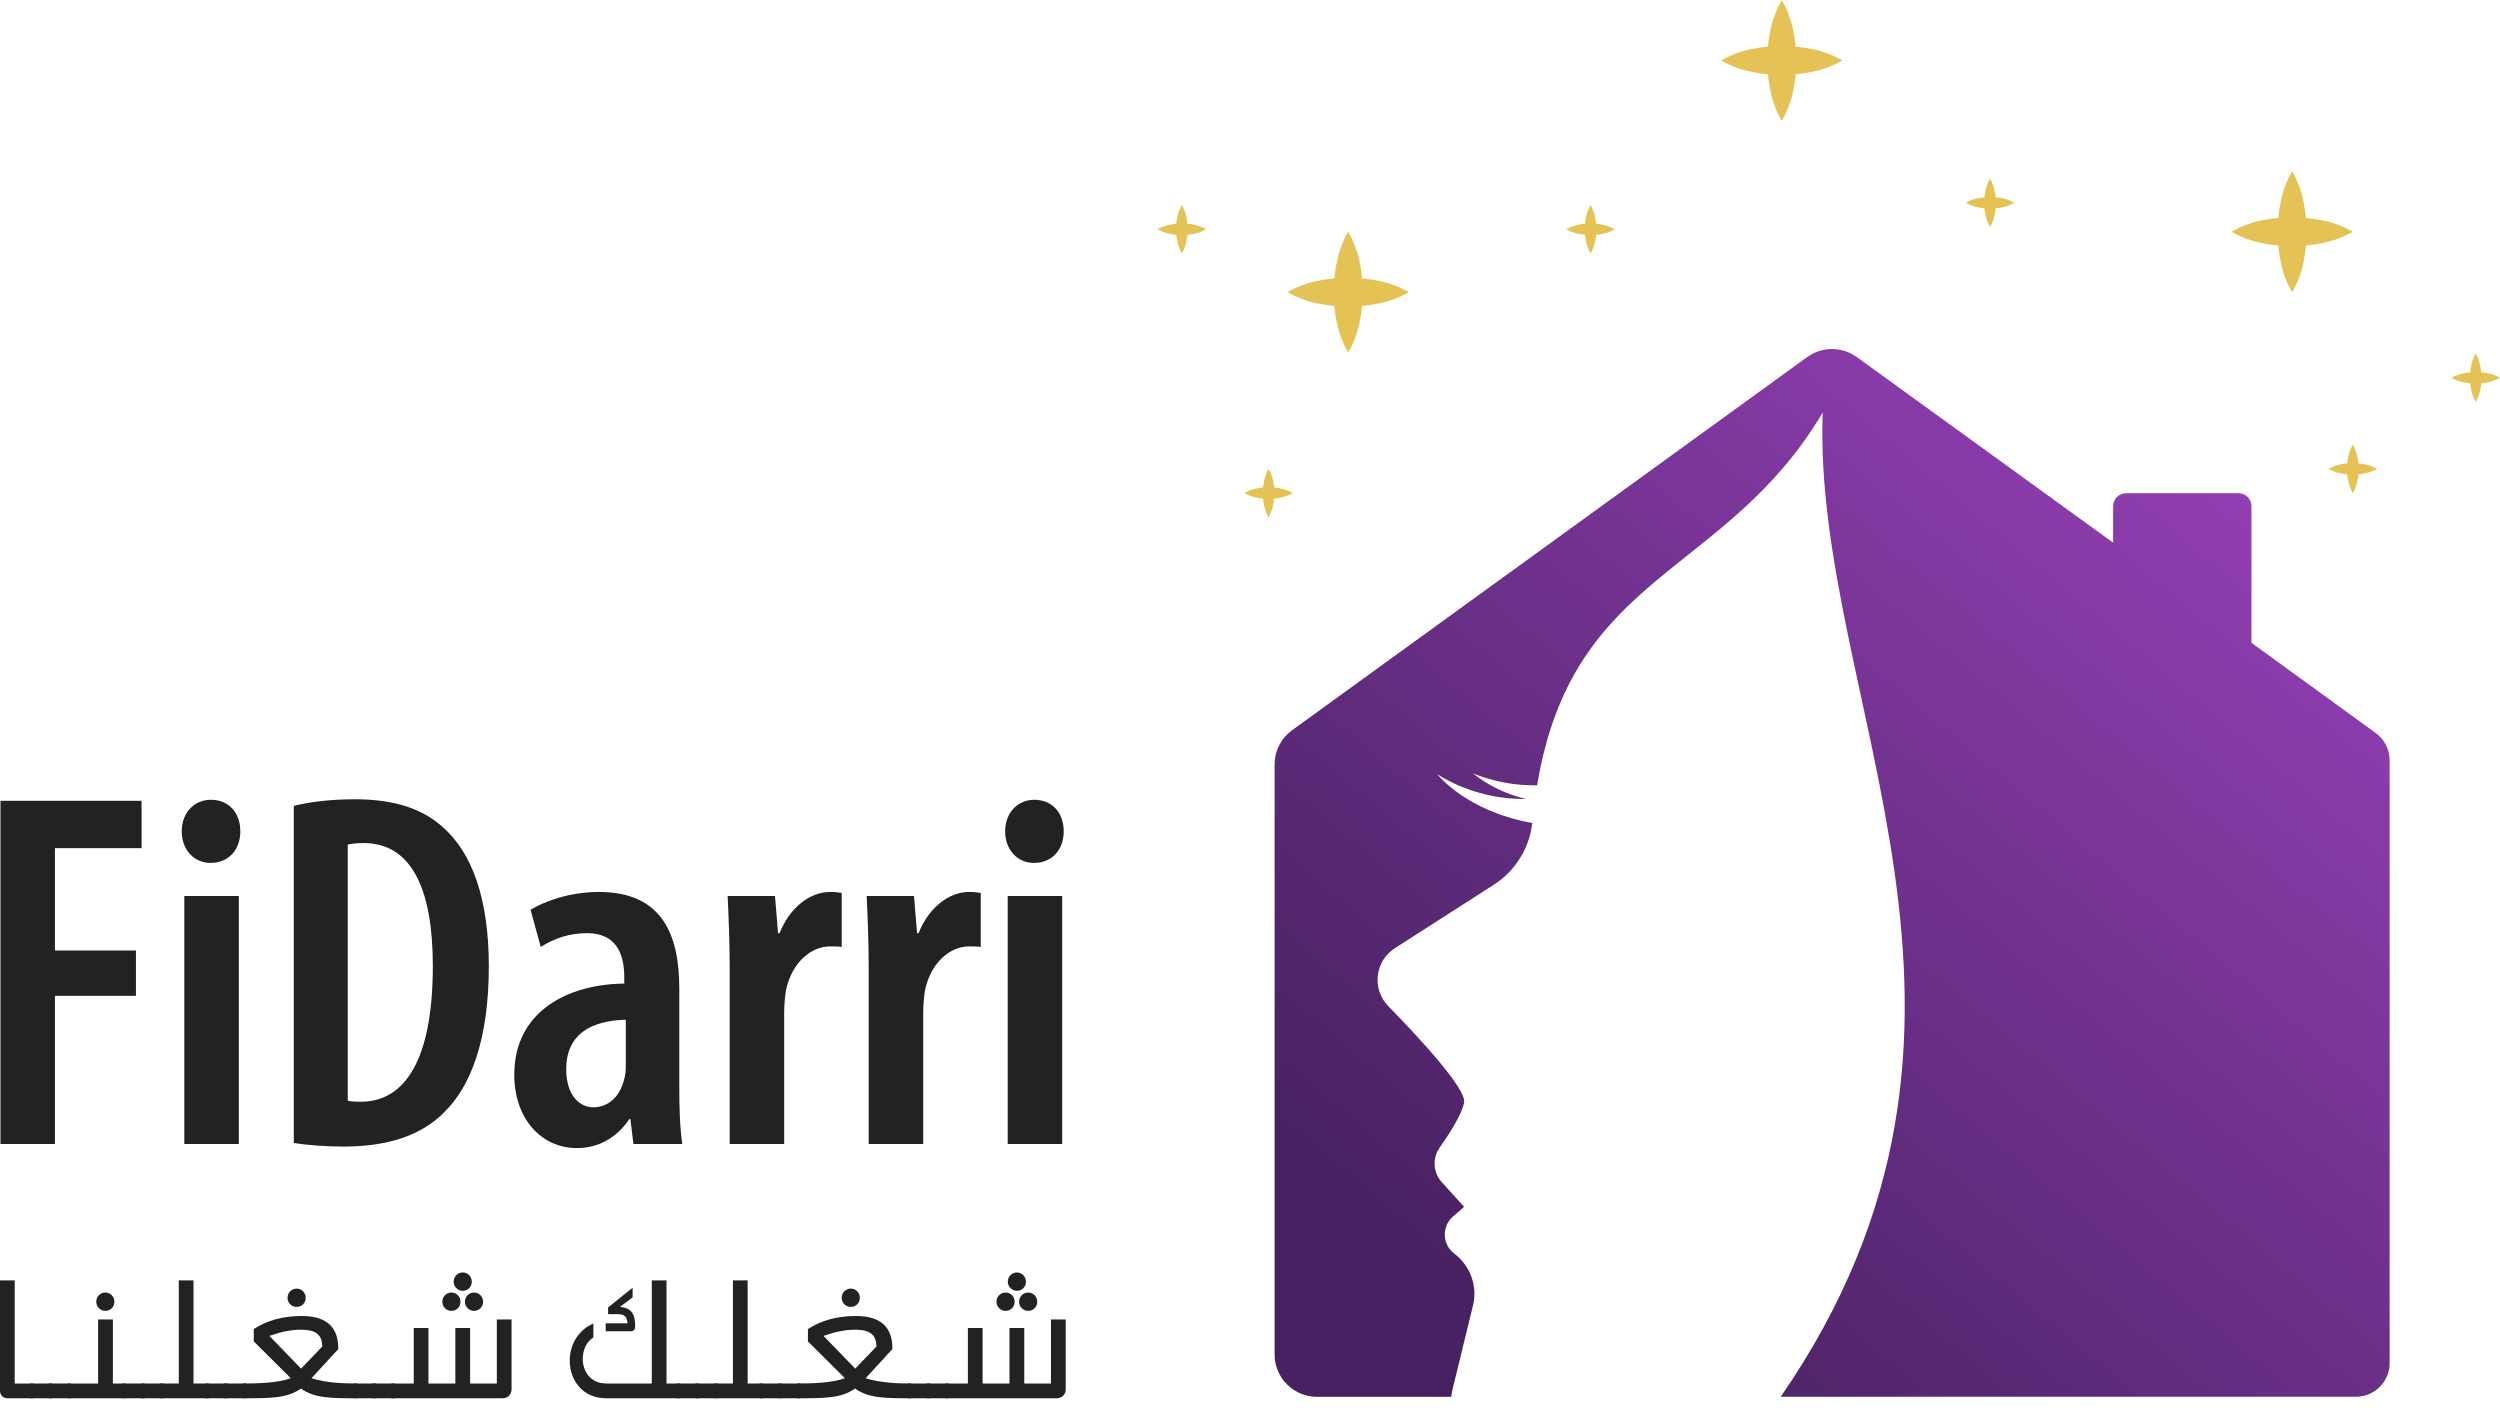 <svg width="85" height="48" viewBox="0 0 85 48" fill="none" xmlns="http://www.w3.org/2000/svg">
<path d="M81.248 25.852V46.345C81.248 46.497 81.219 46.643 81.16 46.782C81.103 46.922 81.02 47.047 80.912 47.154C80.805 47.262 80.681 47.343 80.54 47.402C80.4 47.459 80.254 47.489 80.101 47.489H60.526L60.552 47.48C69.316 34.758 61.617 23.826 61.971 14.029C58.652 19.613 53.464 19.433 52.262 26.702C51.508 26.712 50.782 26.576 50.081 26.296C50.618 26.72 51.221 27.009 51.887 27.164C51.354 27.172 50.831 27.103 50.317 26.961C49.802 26.818 49.319 26.606 48.866 26.324C48.866 26.324 49.852 27.584 52.097 27.982C52.048 28.413 51.908 28.812 51.679 29.18C51.449 29.547 51.152 29.849 50.787 30.083L47.435 32.232C47.354 32.283 47.28 32.343 47.212 32.41C47.145 32.478 47.085 32.553 47.033 32.633C46.983 32.714 46.942 32.799 46.91 32.889C46.879 32.98 46.857 33.072 46.846 33.168C46.835 33.263 46.835 33.358 46.844 33.453C46.855 33.548 46.876 33.641 46.907 33.731C46.938 33.822 46.979 33.907 47.029 33.989C47.08 34.071 47.138 34.145 47.206 34.213C48.324 35.359 49.869 37.038 49.779 37.492C49.696 37.901 49.283 38.544 48.949 39.017C48.888 39.105 48.842 39.199 48.812 39.303C48.783 39.405 48.771 39.51 48.777 39.617C48.784 39.724 48.808 39.826 48.849 39.925C48.891 40.024 48.948 40.113 49.02 40.192L49.779 41.033L49.397 41.365C49.352 41.405 49.312 41.449 49.276 41.498C49.241 41.546 49.212 41.599 49.187 41.655C49.164 41.71 49.147 41.767 49.136 41.827C49.125 41.887 49.12 41.947 49.122 42.006C49.125 42.067 49.135 42.126 49.149 42.185C49.165 42.243 49.187 42.299 49.215 42.353C49.243 42.407 49.277 42.455 49.316 42.502C49.355 42.548 49.399 42.588 49.448 42.625C49.581 42.725 49.697 42.842 49.796 42.977C49.896 43.111 49.973 43.256 50.029 43.412C50.085 43.569 50.118 43.73 50.128 43.897C50.136 44.062 50.12 44.227 50.081 44.388L49.383 47.253C49.364 47.331 49.351 47.412 49.343 47.492H44.78C44.686 47.492 44.592 47.484 44.498 47.464C44.405 47.446 44.315 47.419 44.227 47.383C44.141 47.347 44.056 47.302 43.978 47.249C43.899 47.197 43.826 47.137 43.759 47.07C43.691 47.003 43.632 46.931 43.579 46.852C43.527 46.774 43.482 46.691 43.446 46.603C43.41 46.515 43.382 46.426 43.363 46.333C43.345 46.239 43.336 46.146 43.336 46.051V25.992C43.336 25.761 43.389 25.543 43.494 25.338C43.599 25.132 43.745 24.962 43.932 24.827L61.438 12.145C61.562 12.055 61.696 11.987 61.841 11.939C61.987 11.892 62.135 11.868 62.288 11.868C62.442 11.868 62.591 11.892 62.736 11.939C62.881 11.987 63.015 12.055 63.138 12.145L71.846 18.45V17.21C71.846 17.152 71.856 17.096 71.88 17.041C71.902 16.987 71.933 16.939 71.975 16.898C72.016 16.857 72.065 16.825 72.119 16.803C72.174 16.78 72.23 16.769 72.288 16.769H76.108C76.166 16.769 76.222 16.78 76.277 16.803C76.331 16.825 76.378 16.857 76.42 16.898C76.461 16.939 76.493 16.987 76.516 17.041C76.538 17.096 76.549 17.152 76.549 17.21V21.854L80.767 24.917C80.917 25.026 81.036 25.162 81.12 25.327C81.204 25.492 81.247 25.666 81.248 25.852Z" fill="url(#paint0_linear_242_403)"/>
<path d="M42.943 16.953C42.951 17.027 42.962 17.101 42.976 17.174C43.006 17.32 43.057 17.458 43.131 17.586C43.206 17.458 43.258 17.32 43.288 17.174C43.303 17.101 43.314 17.026 43.322 16.95C43.396 16.946 43.472 16.935 43.545 16.919C43.691 16.889 43.828 16.837 43.957 16.764C43.828 16.689 43.691 16.637 43.545 16.609C43.472 16.593 43.396 16.583 43.322 16.576C43.314 16.501 43.303 16.427 43.288 16.353C43.258 16.207 43.207 16.071 43.131 15.943C43.058 16.071 43.007 16.207 42.979 16.353C42.962 16.427 42.951 16.501 42.943 16.576C42.869 16.582 42.793 16.593 42.72 16.609C42.574 16.637 42.437 16.689 42.309 16.764C42.437 16.838 42.574 16.889 42.72 16.919C42.795 16.935 42.869 16.946 42.943 16.953Z" fill="#E5C255"/>
<path d="M53.889 7.984C53.896 8.058 53.907 8.132 53.922 8.206C53.952 8.352 54.003 8.489 54.078 8.618C54.153 8.489 54.204 8.352 54.234 8.206C54.249 8.131 54.261 8.057 54.268 7.982C54.342 7.976 54.418 7.965 54.491 7.949C54.638 7.921 54.774 7.869 54.904 7.794C54.774 7.721 54.636 7.67 54.491 7.642C54.417 7.626 54.341 7.614 54.265 7.608C54.261 7.532 54.249 7.458 54.234 7.384C54.204 7.238 54.153 7.101 54.078 6.973C54.004 7.103 53.953 7.239 53.922 7.384C53.907 7.458 53.897 7.532 53.889 7.608C53.815 7.613 53.739 7.624 53.666 7.639C53.52 7.669 53.382 7.72 53.253 7.794C53.382 7.869 53.52 7.921 53.666 7.949C53.739 7.965 53.815 7.977 53.889 7.984Z" fill="#E5C255"/>
<path d="M39.996 7.984C40 8.058 40.011 8.132 40.027 8.206C40.057 8.352 40.109 8.489 40.184 8.618C40.258 8.489 40.309 8.352 40.338 8.206C40.354 8.131 40.365 8.057 40.373 7.982C40.448 7.976 40.522 7.965 40.595 7.948C40.741 7.92 40.879 7.869 41.008 7.794C40.879 7.72 40.741 7.668 40.595 7.639C40.522 7.624 40.447 7.613 40.373 7.608C40.365 7.532 40.354 7.458 40.338 7.384C40.309 7.238 40.258 7.1 40.184 6.972C40.109 7.1 40.058 7.238 40.027 7.384C40.011 7.458 40 7.531 39.996 7.605C39.92 7.613 39.846 7.624 39.771 7.639C39.625 7.669 39.487 7.72 39.357 7.794C39.487 7.869 39.625 7.921 39.771 7.949C39.846 7.965 39.92 7.977 39.996 7.984Z" fill="#E5C255"/>
<path d="M45.367 10.404C45.383 10.592 45.411 10.778 45.45 10.962C45.523 11.325 45.652 11.668 45.839 11.991C46.026 11.668 46.155 11.325 46.227 10.962C46.266 10.777 46.294 10.591 46.311 10.403C46.499 10.387 46.686 10.359 46.87 10.32C47.235 10.248 47.579 10.12 47.902 9.935C47.58 9.749 47.235 9.62 46.87 9.549C46.685 9.509 46.498 9.481 46.31 9.465C46.294 9.277 46.266 9.09 46.227 8.906C46.154 8.542 46.025 8.201 45.839 7.88C45.652 8.201 45.524 8.542 45.452 8.906C45.412 9.09 45.384 9.277 45.369 9.465C45.18 9.481 44.993 9.509 44.808 9.548C44.442 9.62 44.099 9.748 43.777 9.935C44.099 10.12 44.442 10.249 44.808 10.32C44.992 10.359 45.179 10.387 45.367 10.404Z" fill="#E5C255"/>
<path d="M77.462 8.347C77.477 8.536 77.505 8.722 77.545 8.906C77.617 9.271 77.746 9.614 77.933 9.935C78.12 9.614 78.249 9.271 78.321 8.906C78.36 8.722 78.388 8.535 78.404 8.347C78.593 8.332 78.78 8.303 78.964 8.263C79.33 8.192 79.674 8.064 79.996 7.88C79.674 7.693 79.33 7.565 78.964 7.494C78.78 7.453 78.593 7.425 78.404 7.409C78.387 7.221 78.359 7.035 78.32 6.851C78.248 6.486 78.12 6.145 77.933 5.824C77.746 6.145 77.617 6.486 77.546 6.851C77.507 7.035 77.478 7.221 77.462 7.409C77.273 7.425 77.086 7.453 76.902 7.492C76.536 7.564 76.193 7.693 75.871 7.88C76.193 8.065 76.536 8.193 76.902 8.265C77.086 8.304 77.273 8.331 77.462 8.347Z" fill="#E5C255"/>
<path d="M60.109 2.526C60.126 2.714 60.154 2.9 60.194 3.085C60.265 3.448 60.394 3.79 60.58 4.111C60.768 3.79 60.897 3.448 60.97 3.085C61.009 2.899 61.037 2.712 61.053 2.525C61.241 2.507 61.428 2.481 61.613 2.442C61.978 2.37 62.322 2.241 62.644 2.056C62.322 1.871 61.978 1.742 61.613 1.67C61.428 1.631 61.24 1.603 61.052 1.587C61.035 1.398 61.008 1.212 60.969 1.027C60.896 0.664 60.767 0.321 60.58 0C60.395 0.322 60.267 0.664 60.194 1.027C60.154 1.212 60.126 1.397 60.111 1.585C59.922 1.601 59.735 1.629 59.551 1.67C59.185 1.741 58.841 1.869 58.518 2.056C58.841 2.241 59.185 2.371 59.551 2.443C59.735 2.482 59.921 2.51 60.109 2.526Z" fill="#E5C255"/>
<path d="M67.472 7.085C67.48 7.16 67.491 7.233 67.507 7.306C67.536 7.453 67.587 7.591 67.662 7.719C67.737 7.591 67.788 7.453 67.818 7.306C67.834 7.233 67.845 7.159 67.852 7.083C67.925 7.076 67.999 7.065 68.074 7.051C68.22 7.022 68.358 6.97 68.488 6.896C68.358 6.821 68.22 6.769 68.074 6.741C67.999 6.724 67.925 6.713 67.85 6.708C67.845 6.633 67.834 6.558 67.818 6.485C67.788 6.34 67.737 6.202 67.662 6.074C67.587 6.203 67.536 6.34 67.507 6.485C67.491 6.558 67.48 6.633 67.474 6.708C67.399 6.713 67.325 6.724 67.25 6.741C67.104 6.769 66.966 6.821 66.837 6.896C66.966 6.971 67.104 7.022 67.25 7.051C67.324 7.066 67.398 7.078 67.472 7.085Z" fill="#E5C255"/>
<path d="M83.985 13.033C83.992 13.108 84.004 13.183 84.02 13.256C84.048 13.402 84.1 13.539 84.175 13.667C84.25 13.539 84.302 13.402 84.33 13.256C84.346 13.183 84.357 13.108 84.364 13.033C84.439 13.026 84.513 13.014 84.586 12.998C84.733 12.97 84.871 12.92 85 12.846C84.871 12.771 84.733 12.719 84.586 12.691C84.513 12.675 84.439 12.664 84.363 12.658C84.357 12.584 84.346 12.509 84.33 12.435C84.301 12.289 84.248 12.152 84.175 12.022C84.1 12.152 84.048 12.288 84.02 12.435C84.003 12.508 83.992 12.582 83.987 12.657C83.912 12.664 83.836 12.675 83.761 12.691C83.615 12.719 83.478 12.771 83.35 12.846C83.478 12.92 83.615 12.972 83.761 13.001C83.835 13.017 83.91 13.028 83.985 13.033Z" fill="#E5C255"/>
<path d="M79.807 16.129C79.814 16.205 79.825 16.279 79.841 16.353C79.87 16.498 79.922 16.636 79.996 16.764C80.07 16.636 80.122 16.498 80.15 16.353C80.168 16.279 80.179 16.205 80.184 16.129C80.26 16.122 80.334 16.111 80.409 16.095C80.555 16.066 80.693 16.015 80.822 15.94C80.692 15.867 80.554 15.816 80.409 15.788C80.334 15.772 80.26 15.76 80.184 15.754C80.177 15.678 80.166 15.603 80.15 15.529C80.122 15.384 80.07 15.247 79.996 15.119C79.922 15.247 79.87 15.384 79.841 15.529C79.825 15.603 79.814 15.678 79.807 15.754C79.731 15.76 79.657 15.772 79.584 15.788C79.437 15.816 79.301 15.867 79.171 15.94C79.299 16.015 79.437 16.067 79.584 16.095C79.657 16.111 79.731 16.122 79.807 16.129Z" fill="#E5C255"/>
<path d="M0.016 38.896H1.868V33.858H4.622V32.317H1.868V28.837H4.813V27.227H0.016V38.896Z" fill="#222222"/>
<path d="M8.12 38.896V30.465H6.266V38.896H8.12ZM7.167 29.339C7.756 29.339 8.171 28.907 8.171 28.266C8.171 27.607 7.756 27.192 7.167 27.192C6.63 27.192 6.179 27.607 6.179 28.266C6.179 28.907 6.613 29.339 7.15 29.339H7.167Z" fill="#222222"/>
<path d="M9.989 38.862C10.405 38.93 11.045 38.983 11.686 38.983C13.192 38.983 14.335 38.602 15.113 37.806C15.997 36.94 16.62 35.364 16.62 32.854C16.62 30.516 16.031 28.994 15.079 28.144C14.386 27.504 13.417 27.175 12.067 27.175C11.27 27.175 10.525 27.262 9.989 27.4V38.862ZM11.824 28.715C11.98 28.681 12.17 28.664 12.361 28.664C13.971 28.664 14.716 30.188 14.716 32.837C14.716 36.386 13.555 37.459 12.274 37.459C12.153 37.459 11.98 37.459 11.824 37.425V28.715Z" fill="#222222"/>
<path d="M23.096 33.615C23.096 31.814 22.542 30.326 20.36 30.326C19.337 30.326 18.455 30.672 18.039 30.932L18.386 32.196C18.853 31.901 19.356 31.728 19.961 31.728C20.879 31.728 21.225 32.334 21.225 33.218V33.442C19.32 33.459 17.485 34.378 17.485 36.541C17.485 38.031 18.403 39.035 19.614 39.035C20.342 39.035 20.965 38.689 21.398 38.048H21.433L21.537 38.896H23.199C23.113 38.342 23.096 37.632 23.096 36.975V33.615ZM21.277 36.247C21.277 36.404 21.261 36.559 21.225 36.681C21.069 37.338 20.637 37.649 20.17 37.649C19.754 37.649 19.252 37.304 19.252 36.351C19.252 34.88 20.55 34.689 21.277 34.672V36.247Z" fill="#222222"/>
<path d="M24.809 38.896H26.662V34.429C26.662 34.118 26.696 33.823 26.73 33.633C26.939 32.715 27.58 32.178 28.22 32.178C28.375 32.178 28.497 32.178 28.618 32.196V30.361C28.497 30.343 28.393 30.326 28.22 30.326C27.527 30.326 26.834 30.88 26.506 31.728H26.453L26.35 30.465H24.74C24.774 31.174 24.809 32.057 24.809 32.837V38.896Z" fill="#222222"/>
<path d="M29.535 38.896H31.389V34.429C31.389 34.118 31.423 33.823 31.457 33.633C31.666 32.715 32.306 32.178 32.947 32.178C33.102 32.178 33.224 32.178 33.345 32.196V30.361C33.224 30.343 33.12 30.326 32.947 30.326C32.254 30.326 31.561 30.88 31.233 31.728H31.18L31.076 30.465H29.467C29.501 31.174 29.535 32.057 29.535 32.837V38.896Z" fill="#222222"/>
<path d="M36.115 38.896V30.465H34.262V38.896H36.115ZM35.162 29.339C35.752 29.339 36.166 28.907 36.166 28.266C36.166 27.607 35.752 27.192 35.162 27.192C34.625 27.192 34.175 27.607 34.175 28.266C34.175 28.907 34.608 29.339 35.145 29.339H35.162Z" fill="#222222"/>
<path d="M0.244 47.541H1.136V47.039H0.5V43.533H0V47.291C0 47.43 0.105 47.541 0.244 47.541Z" fill="#222222"/>
<path d="M1.018 47.541H1.776V47.039H1.018V47.541Z" fill="#222222"/>
<path d="M1.659 47.541H2.416V47.039H1.659V47.541Z" fill="#222222"/>
<path d="M3.273 44.261C3.273 44.429 3.412 44.57 3.581 44.57C3.762 44.57 3.89 44.429 3.89 44.261C3.89 44.08 3.75 43.946 3.581 43.946C3.412 43.946 3.273 44.08 3.273 44.261ZM3.838 47.039V44.861H3.336V47.039H2.299V47.541H4.28V47.039H3.838Z" fill="#222222"/>
<path d="M4.162 47.541H4.92V47.039H4.162V47.541Z" fill="#222222"/>
<path d="M4.803 47.541H5.56V47.039H4.803V47.541Z" fill="#222222"/>
<path d="M6.579 47.039V43.533H6.079V47.039H5.443V47.541H7.098V47.039H6.579Z" fill="#222222"/>
<path d="M6.98 47.541H7.738V47.039H6.98V47.541Z" fill="#222222"/>
<path d="M7.62 47.541H8.378V47.039H7.62V47.541Z" fill="#222222"/>
<path d="M9.776 44.127C9.776 44.296 9.915 44.435 10.085 44.435C10.266 44.435 10.394 44.296 10.394 44.127C10.394 43.946 10.253 43.812 10.085 43.812C9.915 43.812 9.776 43.946 9.776 44.127ZM12.141 47.039C11.727 47.039 11.081 47.022 10.591 46.859L11.501 45.869C11.507 45.181 11.169 44.744 10.253 44.744C9.642 44.744 9.094 44.885 8.628 45.187V45.607L9.886 46.859C9.455 47.022 8.739 47.039 8.261 47.039V47.541C9.199 47.541 9.776 47.541 10.23 47.209C10.685 47.541 11.261 47.541 12.141 47.541V47.039ZM10.253 45.21C10.749 45.216 10.947 45.385 10.959 45.781L10.236 46.533L9.159 45.42C9.537 45.292 9.846 45.21 10.253 45.21ZM10.033 46.848L10.242 46.859H10.236L10.027 46.848H10.033Z" fill="#222222"/>
<path d="M12.022 47.541H12.78V47.039H12.022V47.541Z" fill="#222222"/>
<path d="M12.663 47.541H13.42V47.039H12.663V47.541Z" fill="#222222"/>
<path d="M15.039 44.261C15.039 44.429 15.18 44.57 15.348 44.57C15.529 44.57 15.657 44.429 15.657 44.261C15.657 44.08 15.518 43.946 15.348 43.946C15.18 43.946 15.039 44.08 15.039 44.261ZM15.808 44.261C15.808 44.429 15.948 44.57 16.117 44.57C16.297 44.57 16.425 44.429 16.425 44.261C16.425 44.08 16.286 43.946 16.117 43.946C15.948 43.946 15.808 44.08 15.808 44.261ZM15.424 43.579C15.424 43.748 15.564 43.888 15.732 43.888C15.913 43.888 16.041 43.748 16.041 43.579C16.041 43.398 15.902 43.264 15.732 43.264C15.564 43.264 15.424 43.398 15.424 43.579ZM16.892 44.861V47.039H15.984V45.152H15.482V47.039H14.567V45.152H14.067V47.039H13.303V47.541H17.096C17.265 47.541 17.393 47.407 17.393 47.238V44.861H16.892Z" fill="#222222"/>
<path d="M22.662 47.039V43.533H22.161V47.039H20.618C20.07 47.039 19.814 46.621 19.814 46.201C19.814 45.909 19.936 45.618 20.175 45.473V45C19.633 45.233 19.371 45.752 19.371 46.26C19.371 46.911 19.795 47.541 20.606 47.541H23.123V47.039H22.662ZM21.596 45.111C21.596 44.692 21.496 44.477 21.078 44.435L21.509 44.11V43.783L20.675 44.453V44.681H21.007C21.263 44.681 21.328 44.803 21.334 44.994H20.593V45.263H21.45C21.538 45.263 21.596 45.199 21.596 45.111Z" fill="#222222"/>
<path d="M23.003 47.541H23.761V47.039H23.003V47.541Z" fill="#222222"/>
<path d="M23.643 47.541H24.401V47.039H23.643V47.541Z" fill="#222222"/>
<path d="M25.42 47.039V43.533H24.919V47.039H24.284V47.541H25.938V47.039H25.42Z" fill="#222222"/>
<path d="M25.821 47.541H26.579V47.039H25.821V47.541Z" fill="#222222"/>
<path d="M26.462 47.541H27.219V47.039H26.462V47.541Z" fill="#222222"/>
<path d="M28.617 44.127C28.617 44.296 28.756 44.435 28.926 44.435C29.107 44.435 29.235 44.296 29.235 44.127C29.235 43.946 29.095 43.812 28.926 43.812C28.756 43.812 28.617 43.946 28.617 44.127ZM30.982 47.039C30.568 47.039 29.922 47.022 29.432 46.859L30.341 45.869C30.348 45.181 30.01 44.744 29.095 44.744C28.483 44.744 27.935 44.885 27.469 45.187V45.607L28.727 46.859C28.297 47.022 27.58 47.039 27.102 47.039V47.541C28.04 47.541 28.617 47.541 29.071 47.209C29.526 47.541 30.102 47.541 30.982 47.541V47.039ZM29.095 45.21C29.59 45.216 29.788 45.385 29.8 45.781L29.077 46.533L28 45.42C28.378 45.292 28.687 45.21 29.095 45.21ZM28.874 46.848L29.084 46.859H29.077L28.867 46.848H28.874Z" fill="#222222"/>
<path d="M30.863 47.541H31.621V47.039H30.863V47.541Z" fill="#222222"/>
<path d="M31.503 47.541H32.261V47.039H31.503V47.541Z" fill="#222222"/>
<path d="M33.88 44.261C33.88 44.429 34.021 44.57 34.189 44.57C34.37 44.57 34.498 44.429 34.498 44.261C34.498 44.08 34.359 43.946 34.189 43.946C34.021 43.946 33.88 44.08 33.88 44.261ZM34.649 44.261C34.649 44.429 34.789 44.57 34.958 44.57C35.138 44.57 35.266 44.429 35.266 44.261C35.266 44.08 35.127 43.946 34.958 43.946C34.789 43.946 34.649 44.08 34.649 44.261ZM34.265 43.579C34.265 43.748 34.405 43.888 34.573 43.888C34.754 43.888 34.882 43.748 34.882 43.579C34.882 43.398 34.743 43.264 34.573 43.264C34.405 43.264 34.265 43.398 34.265 43.579ZM35.733 44.861V47.039H34.825V45.152H34.323V47.039H33.408V45.152H32.908V47.039H32.144V47.541H35.938C36.106 47.541 36.234 47.407 36.234 47.238V44.861H35.733Z" fill="#222222"/>
<defs>
<linearGradient id="paint0_linear_242_403" x1="66.533" y1="58.099" x2="91.164" y2="28.798" gradientUnits="userSpaceOnUse">
<stop stop-color="#472161"/>
<stop offset="1" stop-color="#923FB3"/>
</linearGradient>
</defs>
</svg>
